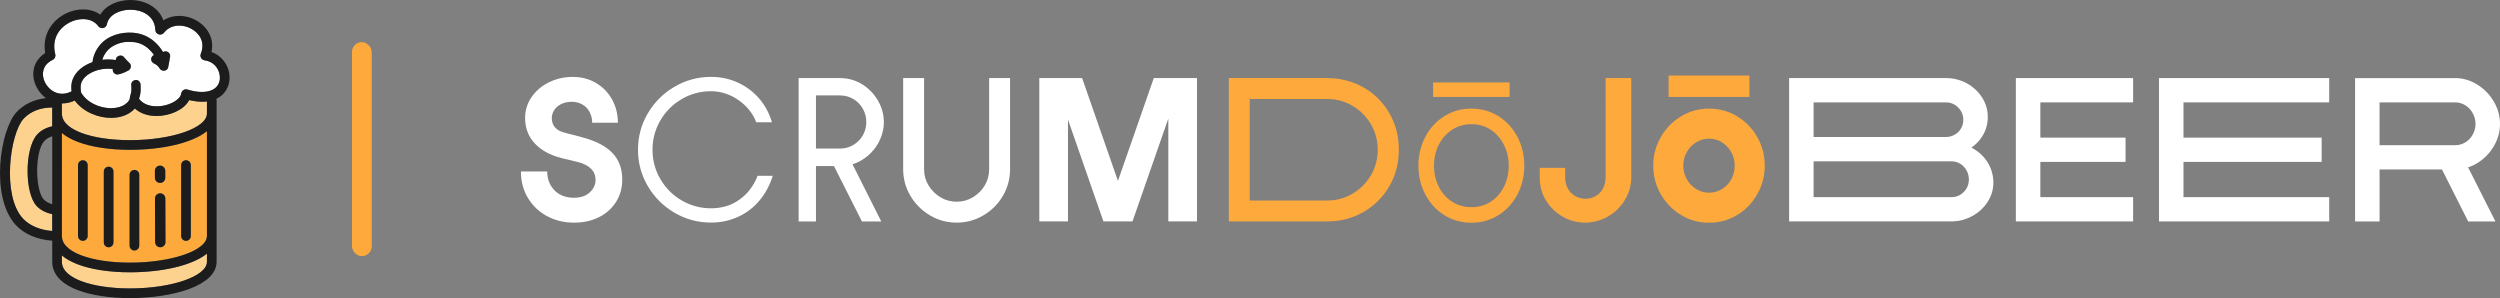 <?xml version="1.0" encoding="UTF-8"?><svg id="Vrstva_2" xmlns="http://www.w3.org/2000/svg" viewBox="0 0 2117.23 252.45"><rect x="0" y="0" width="2117.23" height="252.45" fill="#808080" stroke="none"/><defs><style>.cls-1{fill:#fff;}.cls-2{fill:#fcd28e;}.cls-3{isolation:isolate;}.cls-4{fill:#1c1c1c;}.cls-5{fill:#fda93b;}</style></defs><g id="Vrstva_1-2"><g><path class="cls-1" d="M492.26,116.04l-12.98-3.37c-4.38-1.01-7.48-2.61-9.28-4.8-1.8-2.19-2.7-4.81-2.7-7.84,0-2.24,.64-4.44,1.94-6.57,1.29-2.14,3.23-3.88,5.82-5.23,2.58-1.35,5.62-2.02,9.1-2.02,2.47,0,4.77,.42,6.91,1.27,2.14,.84,3.99,2.05,5.56,3.63,1.57,1.68,2.78,3.62,3.63,5.81,.84,2.19,1.26,4.53,1.26,7h21.75c0-6.97-1.58-13.41-4.72-19.31-3.15-5.9-7.64-10.62-13.49-14.16-5.85-3.54-12.53-5.31-20.06-5.31-7.08,0-13.71,1.49-19.89,4.47-6.18,2.98-11.12,7.14-14.84,12.48-3.71,5.34-5.56,11.27-5.56,17.79,0,8.55,2.72,15.74,8.18,21.58,5.45,5.85,13.06,10.01,22.84,12.48l13.32,3.2c5.06,1.24,8.88,3.15,11.46,5.73,2.59,2.59,3.88,5.79,3.88,9.61s-1.63,7.41-4.89,10.45c-3.26,3.03-7.75,4.55-13.49,4.55-6.18,0-11.29-1.74-15.34-5.23-2.25-2.02-4.02-4.47-5.31-7.33-1.29-2.86-1.94-6.1-1.94-9.7h-22.25c0,8.54,2.02,16.1,6.07,22.68,4.05,6.58,9.47,11.66,16.27,15.26,6.8,3.6,14.31,5.4,22.51,5.4s15.06-1.54,21.24-4.63c6.18-3.09,11.01-7.42,14.5-12.98,3.49-5.56,5.23-11.89,5.23-18.97,0-9.22-2.84-16.75-8.51-22.59-5.67-5.84-14.41-10.28-26.22-13.32Z"/><path class="cls-1" d="M626.12,169.15c-3.26,2.36-6.91,4.16-10.96,5.4-4.05,1.24-8.37,1.85-12.98,1.85-8.99,0-17.28-2.22-24.87-6.66-7.59-4.44-13.6-10.45-18.04-18.04-4.44-7.59-6.66-15.87-6.66-24.87s2.22-17.28,6.66-24.87c4.44-7.58,10.45-13.59,18.04-18.04,7.59-4.44,15.88-6.66,24.87-6.66,4.15,0,8.2,.65,12.14,1.94,3.93,1.29,7.59,3.12,10.96,5.48,7.19,4.95,12.25,11.24,15.17,18.88h13.32c-2.25-7.64-5.88-14.36-10.88-20.15-5-5.79-11.02-10.28-18.04-13.49-7.03-3.2-14.58-4.81-22.67-4.81-11.13,0-21.44,2.78-30.94,8.35-9.5,5.56-17.03,13.07-22.59,22.51-5.56,9.44-8.34,19.72-8.34,30.85s2.78,21.41,8.34,30.85c5.56,9.44,13.1,16.94,22.59,22.5,9.5,5.56,19.81,8.34,30.94,8.34,8.09,0,15.68-1.6,22.76-4.8,7.08-3.2,13.15-7.81,18.21-13.83,5.06-6.01,8.82-13.01,11.29-20.99h-12.81c-3.49,8.77-8.66,15.51-15.51,20.23Z"/><path class="cls-1" d="M743.63,121.44c3.26-5.73,4.89-11.75,4.89-18.04s-1.63-12.31-4.89-18.04c-3.26-5.73-7.73-10.37-13.4-13.91-5.68-3.54-11.94-5.31-18.8-5.31h-35.07v121.39h14.67v-46.87h15.26l23.68,46.87h16.36l-24.35-48.42c2.87-.88,5.63-2.12,8.25-3.76,5.67-3.54,10.14-8.18,13.4-13.91Zm-20.99,1.35c-3.43,2.02-7.16,3.03-11.21,3.03h-20.4v-45.01h20.4c4.05,0,7.78,1.01,11.21,3.03,3.43,2.02,6.12,4.77,8.09,8.26,1.97,3.49,2.95,7.25,2.95,11.29s-.99,7.79-2.95,11.21c-1.97,3.43-4.66,6.16-8.09,8.18Z"/><path class="cls-1" d="M838.72,66.13h-1.01v77.05c0,5.06-1.24,9.67-3.71,13.83-2.47,4.16-5.82,7.5-10.03,10.03-4.21,2.53-8.79,3.79-13.74,3.79s-9.67-1.27-13.83-3.79c-4.16-2.53-7.5-5.88-10.03-10.03-2.53-4.15-3.79-8.76-3.79-13.83V66.13h-17.7v77.05c0,8.21,2.05,15.76,6.15,22.68,4.1,6.91,9.61,12.42,16.52,16.52,6.91,4.11,14.47,6.15,22.68,6.15s15.62-2.05,22.59-6.15c6.97-4.1,12.48-9.61,16.52-16.52,4.05-6.92,6.07-14.47,6.07-22.68V66.13h-16.69Z"/><polygon class="cls-1" points="1001.41 66.13 998.2 66.13 989.44 66.13 977.13 66.13 946.78 153.19 916.44 66.13 904.46 66.13 897.22 66.13 892.16 66.13 880.86 66.13 880.19 66.13 880.19 187.52 880.86 187.52 903.79 187.52 904.46 187.52 904.46 101.27 934.48 187.52 934.81 187.52 942.57 187.52 950.66 187.52 958.75 187.52 959.09 187.52 989.44 100.43 989.44 187.52 990.11 187.52 1013.04 187.52 1013.72 187.52 1013.72 66.13 1013.04 66.13 1001.41 66.13"/><path class="cls-5" d="M1154.49,73.89c-9.22-5.17-19.39-7.76-30.52-7.76h-83.29v121.39h83.29c11.01,0,21.13-2.58,30.35-7.75,9.22-5.17,16.58-12.4,22.09-21.67,5.51-9.27,8.26-19.7,8.26-31.27s-2.72-22-8.18-31.27c-5.45-9.28-12.79-16.5-22-21.67Zm6.58,74.43c-3.82,6.58-9.02,11.8-15.59,15.68-6.58,3.88-13.74,5.81-21.5,5.81h-65.58V83.84h65.58c7.76,0,14.92,1.94,21.5,5.81,6.57,3.88,11.77,9.1,15.59,15.68,3.82,6.58,5.73,13.74,5.73,21.5s-1.91,14.92-5.73,21.49Z"/><rect class="cls-5" x="1213.68" y="69.83" width="64.8" height="12.26"/><path class="cls-5" d="M1269.15,98.48c-6.83-4.33-14.46-6.5-22.88-6.5h-.18c-8.54,0-16.23,2.17-23.06,6.5-6.83,4.33-12.17,10.19-16.02,17.57-3.84,7.39-5.77,15.47-5.77,24.25s1.92,16.87,5.77,24.25c3.84,7.39,9.18,13.24,16.02,17.57,6.83,4.33,14.52,6.5,23.06,6.5h.18c8.42,0,16.05-2.17,22.88-6.5,6.83-4.33,12.17-10.18,16.02-17.57,3.84-7.38,5.76-15.47,5.76-24.25s-1.92-16.87-5.76-24.25c-3.85-7.38-9.19-13.24-16.02-17.57Zm4.58,59.58c-2.69,5.37-6.41,9.61-11.17,12.72-4.76,3.11-10.19,4.67-16.29,4.67h-.18c-6.11,0-11.56-1.56-16.38-4.67-4.82-3.11-8.58-7.35-11.26-12.72-2.69-5.37-4.03-11.28-4.03-17.75s1.34-12.36,4.03-17.66c2.68-5.31,6.44-9.55,11.26-12.72,4.82-3.18,10.28-4.76,16.38-4.76h.18c6.1,0,11.53,1.59,16.29,4.76,4.76,3.17,8.48,7.47,11.17,12.9,2.68,5.43,4.03,11.26,4.03,17.48s-1.35,12.39-4.03,17.75Z"/><path class="cls-5" d="M1359.76,85.19v64.57c0,3.82-.73,7.11-2.19,9.86-1.46,2.75-3.51,4.89-6.15,6.41-2.64,1.51-5.54,2.27-8.68,2.27s-6.18-.76-8.76-2.27c-2.59-1.52-4.64-3.63-6.16-6.32-1.51-2.7-2.27-5.79-2.27-9.28v-8.26h-21.58v8.26c0,7.2,1.8,13.69,5.4,19.47,3.59,5.79,8.32,10.34,14.16,13.66,5.84,3.32,12.14,4.97,18.88,4.97s13.46-1.74,19.47-5.23c6.01-3.48,10.79-8.2,14.33-14.16,3.54-5.96,5.31-12.42,5.31-19.39V66.13h-21.75v19.05Z"/><path class="cls-5" d="M1471.13,98.48c-7.2-4.33-15.07-6.5-23.61-6.5h-.18c-8.54,0-16.41,2.17-23.61,6.5-7.2,4.33-12.94,10.19-17.2,17.57-4.28,7.39-6.41,15.47-6.41,24.25s2.13,16.87,6.41,24.25c4.27,7.39,10.01,13.24,17.2,17.57,7.2,4.33,15.07,6.5,23.61,6.5h.18c8.54,0,16.41-2.17,23.61-6.5,7.2-4.33,12.9-10.22,17.11-17.66,4.21-7.44,6.31-15.5,6.31-24.16s-2.1-16.72-6.31-24.16c-4.21-7.44-9.92-13.33-17.11-17.66Zm-4.85,53.26c-1.9,3.48-4.52,6.26-7.87,8.33-3.36,2.08-6.99,3.11-10.89,3.11h-.18c-3.9,0-7.54-1.03-10.89-3.11-3.36-2.07-6.01-4.85-7.96-8.33-1.95-3.48-2.93-7.29-2.93-11.44s.97-7.96,2.93-11.44c1.95-3.48,4.61-6.25,7.96-8.33,3.35-2.07,6.99-3.11,10.89-3.11h.18c3.9,0,7.5,1.04,10.8,3.11,3.29,2.08,5.92,4.85,7.87,8.33,1.95,3.48,2.93,7.29,2.93,11.44s-.95,7.96-2.84,11.44Z"/><rect class="cls-5" x="1413.11" y="63.97" width="68.46" height="18.12"/><path class="cls-1" d="M1670.71,125.65c-.39-.22-.78-.41-1.18-.61,3.72-2.56,6.78-5.73,9.19-9.51,3.14-4.95,4.72-10.46,4.72-16.53s-1.63-11.46-4.89-16.52c-3.26-5.06-7.59-9.05-12.98-11.97-5.4-2.92-11.29-4.38-17.7-4.38h-132.68v121.39h137.41c6.18,0,12.02-1.49,17.53-4.47,5.5-2.97,9.89-7,13.15-12.05,3.26-5.06,4.89-10.51,4.89-16.36s-1.55-11.66-4.64-16.77c-3.09-5.11-7.36-9.19-12.81-12.22Zm-22.84-38.94c4.16,0,7.67,1.46,10.54,4.38,2.86,2.92,4.3,6.41,4.3,10.45,0,2.59-.65,5-1.94,7.25-1.29,2.25-3.1,4.02-5.4,5.31-2.3,1.29-4.81,1.94-7.5,1.94h-111.95v-29.33h111.95Zm15.26,75.87c-2.87,2.93-6.38,4.38-10.54,4.38h-116.67v-30.35h116.67c2.81,0,5.33,.7,7.58,2.11,2.25,1.41,4.02,3.28,5.31,5.65,1.29,2.36,1.94,4.89,1.94,7.59,0,4.16-1.43,7.7-4.29,10.62Z"/><polygon class="cls-1" points="1788.31 66.13 1727.95 66.13 1707.21 66.13 1707.21 86.71 1707.21 116.55 1707.21 137.11 1707.21 166.96 1707.21 187.52 1727.95 187.52 1788.31 187.52 1806.18 187.52 1806.52 187.52 1806.52 166.96 1806.18 166.96 1788.31 166.96 1727.95 166.96 1727.95 137.11 1800.11 137.11 1800.11 116.55 1727.95 116.55 1727.95 86.71 1806.18 86.71 1806.18 86.54 1806.52 86.54 1806.52 66.13 1806.18 66.13 1788.31 66.13"/><polygon class="cls-1" points="1954.37 66.13 1849.17 66.13 1828.43 66.13 1828.43 86.71 1828.43 116.55 1828.43 137.11 1828.43 166.96 1828.43 187.52 1849.17 187.52 1954.37 187.52 1972.24 187.52 1972.58 187.52 1972.58 166.96 1972.24 166.96 1954.37 166.96 1849.17 166.96 1849.17 137.11 1966.18 137.11 1966.18 116.55 1849.17 116.55 1849.17 86.71 1972.24 86.71 1972.24 86.54 1972.58 86.54 1972.58 66.13 1972.24 66.13 1954.37 66.13"/><path class="cls-1" d="M2097.84,138.21c5.84-3.54,10.54-8.29,14.08-14.24,3.54-5.96,5.31-12.31,5.31-19.05s-1.77-13.1-5.31-19.05c-3.54-5.96-8.24-10.73-14.08-14.33-5.84-3.59-11.97-5.4-18.37-5.4h-84.97v121.39h20.74v-44h52.86l22.17,44h23.1l-23.14-45.77c2.59-.87,5.14-2.03,7.63-3.54Zm-82.61-51.5h64.23c3.03,0,5.87,.84,8.51,2.53,2.64,1.68,4.72,3.93,6.24,6.74,1.51,2.81,2.28,5.79,2.28,8.94s-.76,6.12-2.28,8.93c-1.52,2.81-3.6,5.03-6.24,6.66-2.64,1.63-5.48,2.45-8.51,2.45h-64.23v-36.25Z"/><rect class="cls-5" x="298.1" y="35.65" width="16.71" height="181.29" rx="8.36" ry="8.36"/><g><g><g id="g21428" class="cls-3"><g id="path20004"><path class="cls-2" d="M30.95,114.54c-10.22,12.31-10.09,49.35,.2,60.05,3.18,3.31,7.65,5.62,13.07,6.76v14.27c-10.37-.79-19.31-4.57-24.85-10.6-18.11-19.69-10.8-72.25,.66-84.51,5.77-6.17,14.27-9.48,24.19-9.48v15.93c-5.59,1.22-10.13,3.81-13.27,7.59Z"/></g><g id="path19972"><path class="cls-2" d="M175.25,214.8v6.9c0,12.23-29.85,22.56-65.18,22.56-16.1,0-30.74-2.19-41.22-6.17-7.5-2.85-16.44-8-16.44-16.39v-5.39c3.21,2.74,7.59,5.34,13.53,7.59,11.39,4.33,27.06,6.7,44.13,6.7,26.03,0,52.28-5.38,65.18-15.81Z"/><path class="cls-5" d="M110.07,126.88c-17.06,0-32.74-2.38-44.13-6.7-5.94-2.25-10.32-4.86-13.53-7.59v87.28c0,8.39,8.94,13.54,16.44,16.39,10.49,3.98,25.12,6.17,41.22,6.17,35.33,0,65.18-10.33,65.18-22.56V111.07c-12.89,10.42-39.15,15.81-65.18,15.81Zm-35.82,72.98c0,2.26-1.83,4.09-4.09,4.09s-4.09-1.83-4.09-4.09v-60.05c0-2.26,1.83-4.09,4.09-4.09s4.09,1.83,4.09,4.09v60.05Zm21.84,5.46c0,2.26-1.83,4.09-4.09,4.09s-4.09-1.83-4.09-4.09v-60.06c0-2.26,1.83-4.09,4.09-4.09s4.09,1.83,4.09,4.09v60.06Zm21.84,2.73c0,2.26-1.83,4.09-4.09,4.09s-4.09-1.83-4.09-4.09v-60.05c0-2.26,1.83-4.09,4.09-4.09s4.09,1.83,4.09,4.09v60.05Zm13.26-63.38c0-2.43,1.96-4.4,4.38-4.41,2.43,0,4.4,1.96,4.41,4.39l.02,5.86c0,2.43-1.96,4.4-4.39,4.41-2.43,0-4.4-1.96-4.41-4.38l-.02-5.86Zm4.59,64.72c-2.43,0-4.4-1.96-4.41-4.39l-.12-36.89c0-2.43,1.96-4.4,4.38-4.41,2.43,0,4.4,1.96,4.41,4.38l.12,36.9c0,2.43-1.96,4.4-4.39,4.41Zm25.83-9.53c0,2.26-1.83,4.09-4.09,4.09s-4.09-1.83-4.09-4.09v-60.05c0-2.26,1.83-4.09,4.09-4.09s4.09,1.83,4.09,4.09v60.05Z"/></g><g id="path19997"><path d="M63.31,85.16s-.08,.04-.12,.05h.16s-.03-.04-.04-.05Zm0,0s-.08,.04-.12,.05h.16s-.03-.04-.04-.05Z"/><path class="cls-2" d="M175.25,85.96v10.18c0,12.23-29.85,22.56-65.18,22.56-16.1,0-30.74-2.19-41.22-6.17-7.5-2.85-16.44-8-16.44-16.39v-8.55c.08,0,.16,0,.25,0,3.54,0,7.07-.79,10.53-2.37h.16c7.49,10.06,20.36,14.61,30.65,14.61,8.47,0,15.64-2.88,20.22-7.91,4.6,4.11,10.96,6.32,18.44,6.32,10.87,0,22.94-5.06,27.3-13.02,.09-.15,.17-.31,.25-.47,.7,.17,1.4,.33,2.09,.47,3.16,.65,6.15,.97,8.96,.97,1.41,0,2.74-.08,4-.23Z"/></g><g id="path19956"><path class="cls-1" d="M173.32,51.06c-1.25-.18-2.35-.92-2.98-2.01-.63-1.09-.72-2.42-.24-3.59,2.78-6.82,.89-11.94-1.19-15.03-3.53-5.26-10.41-8.79-17.12-8.79-3.72,0-8.96,1.05-12.89,6.06-1.05,1.35-2.84,1.91-4.49,1.36-1.63-.53-2.76-2.03-2.83-3.75-.42-11.82-10.96-17.11-21.22-17.11-8.35,0-18.11,3.85-19.8,12.32-.32,1.59-1.55,2.85-3.13,3.19-1.59,.36-3.23-.27-4.18-1.59-2.8-3.84-7.4-5.96-12.93-5.96-7.44,0-15.22,3.83-19.81,9.75-3.03,3.91-6.11,10.56-3.66,20.06,.49,1.89-.43,3.87-2.2,4.71-9.25,4.44-8.59,12.18-7.88,15.3,1.21,5.31,5.49,10.89,11.57,12.76,1.36,.42,2.82,.65,4.34,.65,2.62,0,5.29-.68,7.96-2.04-.37-3.34-.33-6.72,.86-9.9,2.7-7.21,9.05-11.85,16.03-14.54,.27-.11,.55-.21,.83-.31,.63-5.3,2.8-10.2,6.24-14.37,6.7-8.12,17.79-11.27,27.98-10.53,6.42,.46,12.23,2.69,17.24,6.75,3.29,2.66,6.07,5.93,8.27,9.54,.37-.12,.74-.24,1.11-.35,2.03-.65,4.28,.75,4.83,2.74,.24,.87,.16,1.75-.17,2.51h0c0,.07-.02,.14-.03,.2-.38,2.67-.85,5.33-1.4,7.97-.72,3.38-5.54,3.71-7.17,.94-.21-.35-.42-.7-.65-1.04-.04-.05-.12-.15-.18-.22,0,0,0,0,0,0-.01-.02-.02-.03-.03-.04,0-.01-.02-.02-.02-.02-.37-.43-.77-.83-1.19-1.21-.09-.08-.45-.37-.45-.38-.23-.17-.47-.32-.72-.47-.23-.14-.47-.28-.71-.41-.14-.07-.7-.35-.46-.26-.36-.16-.7-.35-1-.56-.02-.01-.04-.03-.06-.04-1.3-.94-1.98-2.36-1.57-4.18,.24-1.06,1.14-2.06,2.23-2.57-.02-.03-.04-.06-.06-.09-.09-.14-.19-.27-.28-.41-.22-.32-.45-.64-.69-.96,0,0-.01-.01-.02-.02,0,0,0-.01-.01-.02-.03-.04-.07-.08-.1-.12-.39-.47-.77-.93-1.18-1.38-.73-.81-1.5-1.57-2.3-2.3-.32-.29-.64-.57-.97-.84-.22-.18-.44-.36-.66-.54-.02-.02-.04-.03-.05-.04,.14,.1,.21,.15,.24,.16-.08-.07-.44-.33-.25-.17-.03-.02-.06-.04-.09-.06-2.19-1.54-4.32-2.7-6.85-3.42-.67-.19-1.35-.35-2.04-.49-.32-.06-.64-.12-.96-.17-.04,0-.07-.01-.09-.02,.01,0,.02,0,.04,0,.12,.01,.17,.02,.18,.02-.03-.01-.28-.04-.32-.04,.01,0,.04,.01,.09,.02-.93-.11-1.86-.18-2.8-.21-1.59-.06-3.18-.07-4.77,.05-.34,.03-.69,.07-1.03,.1-.02,0-.06,0-.1,.01-.01,0-.02,0-.03,0h-.01s-.05,0-.07,.01c0,0-.01,0-.02,0-.02,0-.03,0-.04,0-.01,0-.02,0-.03,0s-.02,0-.03,0h0s-.02,0-.03,0c-.01,0-.02,0-.02,0-.48,.08-.96,.17-1.44,.27-1.23,.26-2.45,.6-3.63,1.02-1.77,.62-3.58,1.55-5.23,2.61-1.77,1.14-3.89,3.05-5.1,4.82-1.12,1.64-2.08,3.34-2.67,5.13-.12,.37-.23,.74-.33,1.11,3.77-.46,7.6-.37,11.34,.21,.08-.31,.15-.63,.22-.95,.43-2.15,2.88-3.19,4.83-2.74,.88,.2,1.57,.71,2.05,1.38,1.46,1.7,2.92,3.34,4.58,4.87,.79,.73,1.14,1.71,1.13,2.7,0,.06,0,.13,0,.19-.05,.96-.45,1.91-1.1,2.63,0,0,0,0,0,0-.24,.25-.51,.46-.82,.64-.14,.08-.28,.16-.42,.24,0,0,0,0-.01,0-2.51,1.38-5.19,2.45-7.97,3.13-.38,.09-.77,.13-1.14,.11h-.02c-.96,.02-2.05-.48-2.72-1.15-.64-.64-1.25-1.84-1.15-2.78,.02-.24,.05-.48,.07-.72-6.56-.79-13.47,.35-19.24,3.68-1.87,1.08-2.62,1.6-4.08,3.01-.28,.27-.55,.55-.81,.83-.07,.08-.66,.78-.71,.82,0,0,0,0,0,0-.5,.67-.94,1.39-1.32,2.14-.05,.09-.28,.61-.31,.68t0,0c-.15,.41-.29,.82-.4,1.23-.27,1.02-.36,1.71-.38,2.78-.04,1.7,.13,3.22,.38,4.8,1.6,2.71,3.71,4.97,6.11,6.82,5.71,4.39,13.06,6.42,19.25,6.42,3.38,0,11.17-.66,15.12-6.42,.21-.3,.4-.62,.59-.95,.1-.66,.2-1.33,.32-1.99,.22-1.23,.66-2.4,.95-3.61,.5-2.12,.32-4.64,.18-7-.12-2.2,1.9-3.83,3.92-3.92,2.2-.1,3.81,1.88,3.92,3.92,.16,2.89,.22,5.76-.36,8.61-.24,1.15-.64,2.26-.91,3.41,.41,.56,.85,1.07,1.31,1.53,4.13,4.15,10.11,4.84,13.6,4.84,6.49,0,12.45-2.1,16.32-4.84,2.6-1.83,4.25-3.96,4.47-5.91,.13-1.22,.81-2.31,1.82-2.97,1.02-.67,2.28-.85,3.45-.49,8.55,2.64,15.74,2.66,20.63,.5,4.08-1.81,6.55-5.13,6.87-9.72,.46-6.61-3.9-14.3-12.9-15.56Z"/></g><g id="path5142"><path class="cls-4" d="M161.6,139.81v60.05c0,2.26-1.83,4.09-4.09,4.09s-4.09-1.83-4.09-4.09v-60.05c0-2.26,1.83-4.09,4.09-4.09s4.09,1.83,4.09,4.09Z"/></g><g id="path5144"><path class="cls-4" d="M74.25,139.81v60.05c0,2.26-1.83,4.09-4.09,4.09s-4.09-1.83-4.09-4.09v-60.05c0-2.26,1.83-4.09,4.09-4.09s4.09,1.83,4.09,4.09Z"/></g><g id="path5146"><path class="cls-4" d="M96.09,145.27v60.06c0,2.26-1.83,4.09-4.09,4.09s-4.09-1.83-4.09-4.09v-60.06c0-2.26,1.83-4.09,4.09-4.09s4.09,1.83,4.09,4.09Z"/></g><g id="path5150"><path class="cls-4" d="M117.93,148v60.05c0,2.26-1.83,4.09-4.09,4.09s-4.09-1.83-4.09-4.09v-60.05c0-2.26,1.83-4.09,4.09-4.09s4.09,1.83,4.09,4.09Z"/></g></g><g><path class="cls-4" d="M139.99,150.51c0,2.43-1.96,4.4-4.39,4.41-2.43,0-4.4-1.96-4.41-4.38l-.02-5.86c0-2.43,1.96-4.4,4.38-4.41,2.43,0,4.4,1.96,4.41,4.39l.02,5.86Z"/><path class="cls-4" d="M140.16,204.99c0,2.43-1.96,4.4-4.39,4.41-2.43,0-4.4-1.96-4.41-4.39l-.12-36.89c0-2.43,1.96-4.4,4.38-4.41,2.43,0,4.4,1.96,4.41,4.38l.12,36.9Z"/></g></g><path class="cls-4" d="M109.69,58.96s-.01,.02-.02,.02c-.35,.38-.77,.66-1.22,.85,.14-.08,.28-.15,.42-.24,.31-.18,.58-.39,.82-.64Z"/><path class="cls-4" d="M110.79,56.32c-.03,.97-.42,1.93-1.1,2.63,.65-.72,1.04-1.67,1.1-2.63Z"/><path class="cls-4" d="M179.09,44.06c1.43-6.43,.27-12.77-3.38-18.21-5.07-7.55-14.46-12.41-23.92-12.41-4.97,0-9.56,1.32-13.44,3.81C134.2,5.46,121.81,0,110.35,0c-9.77,0-20.39,3.89-25.39,12.42-4.01-2.91-9.04-4.45-14.66-4.45-10.03,0-20.11,4.95-26.28,12.93-5.25,6.77-7.25,15.19-5.78,23.99-7.98,5.1-11.58,13.62-9.46,22.91,1.3,5.72,4.86,11.48,10.12,15.29-9.95,1.05-18.57,5.12-24.84,11.81C0,109.94-8.55,166.73,13.35,190.55c7.05,7.67,18.18,12.43,30.88,13.27v17.88c0,7.21,3.77,17.23,21.72,24.05,11.39,4.32,27.06,6.7,44.13,6.7,36.46,0,73.37-10.56,73.37-30.75V85.22c0-.51-.09-1-.27-1.45,7.49-3.55,10.78-10.42,11.21-16.58,.64-9.17-4.87-19.48-15.29-23.13ZM44.22,172.92c-2.56-.72-5.2-1.95-7.17-4.01-6.94-7.21-7.99-39.28,.2-49.15,1.88-2.26,4.46-3.59,6.97-4.36v57.51Zm0-65.97c-5.59,1.22-10.13,3.81-13.27,7.59-10.22,12.31-10.09,49.35,.2,60.05,3.18,3.31,7.65,5.62,13.07,6.76v14.27c-10.37-.79-19.31-4.57-24.85-10.6-18.11-19.69-10.8-72.25,.66-84.51,5.77-6.17,14.27-9.48,24.19-9.48v15.93Zm131.03,114.76c0,12.23-29.85,22.56-65.18,22.56-16.1,0-30.74-2.19-41.22-6.17-7.5-2.85-16.44-8-16.44-16.39v-5.39c3.21,2.74,7.59,5.34,13.53,7.59,11.39,4.33,27.06,6.7,44.13,6.7,26.03,0,52.28-5.38,65.18-15.81v6.9Zm0-21.84c0,12.23-29.85,22.56-65.18,22.56-16.1,0-30.74-2.19-41.22-6.17-7.5-2.85-16.44-8-16.44-16.39V112.59c3.21,2.74,7.59,5.34,13.53,7.59,11.39,4.32,27.06,6.7,44.13,6.7,26.03,0,52.28-5.38,65.18-15.81v88.79Zm0-103.73c0,12.23-29.85,22.56-65.18,22.56-16.1,0-30.74-2.19-41.22-6.17-7.5-2.85-16.44-8-16.44-16.39v-8.55c.08,0,.16,0,.25,0,3.54,0,7.07-.79,10.53-2.37,.04-.02,.08-.04,.12-.05,.01,.02,.03,.04,.04,.05,7.49,10.06,20.36,14.61,30.65,14.61,8.47,0,15.64-2.88,20.22-7.91,4.6,4.11,10.96,6.32,18.44,6.32,10.87,0,22.94-5.06,27.3-13.02,.09-.15,.17-.31,.25-.47,.7,.17,1.4,.33,2.09,.47,3.16,.65,6.15,.97,8.96,.97,1.41,0,2.74-.08,4-.23v10.18Zm10.96-29.52c-.32,4.59-2.79,7.92-6.87,9.72-4.88,2.16-12.07,2.14-20.63-.5-1.17-.36-2.43-.18-3.45,.49-1.02,.66-1.69,1.75-1.82,2.97-.22,1.96-1.87,4.08-4.47,5.91-3.86,2.73-9.83,4.84-16.32,4.84-3.49,0-9.47-.69-13.6-4.84-.46-.47-.9-.98-1.31-1.53,.27-1.14,.67-2.25,.91-3.41,.58-2.86,.52-5.72,.36-8.61-.12-2.05-1.72-4.02-3.92-3.92-2.03,.09-4.05,1.73-3.92,3.92,.13,2.37,.32,4.88-.18,7-.29,1.21-.72,2.38-.95,3.61-.12,.66-.22,1.33-.32,1.99-.18,.33-.38,.65-.59,.95-3.96,5.76-11.74,6.42-15.12,6.42-6.19,0-13.55-2.03-19.25-6.42-2.4-1.85-4.51-4.11-6.11-6.82-.26-1.58-.42-3.1-.38-4.8,.03-1.06,.11-1.76,.38-2.78,.11-.42,.24-.83,.4-1.23t0,0c.04-.06,.27-.58,.31-.68,.38-.74,.82-1.47,1.32-2.14,0,0,0,0,0,0,.05-.04,.64-.74,.71-.82,.26-.29,.53-.56,.81-.83,1.46-1.42,2.21-1.94,4.08-3.01,5.77-3.32,12.69-4.47,19.24-3.68-.02,.25-.05,.49-.07,.72-.1,.94,.51,2.14,1.15,2.78,.67,.67,1.76,1.17,2.72,1.15h.02c.38,.02,.76-.02,1.14-.11,2.78-.68,5.47-1.75,7.97-3.13,0,0,0,0,.01,0,.14-.08,.28-.15,.42-.24,.31-.18,.58-.39,.82-.64,0,0,0,0,0,0,.65-.72,1.04-1.67,1.1-2.63,0-.06,0-.13,0-.19,.01-.99-.34-1.97-1.13-2.7-1.66-1.53-3.12-3.17-4.58-4.87-.48-.67-1.16-1.18-2.05-1.38-1.95-.44-4.39,.59-4.83,2.74-.07,.32-.14,.63-.22,.95-3.74-.59-7.57-.67-11.34-.21,.1-.37,.21-.74,.33-1.11,.58-1.79,1.54-3.5,2.67-5.13,1.21-1.77,3.33-3.68,5.1-4.82,1.65-1.06,3.46-1.98,5.23-2.61,1.19-.42,2.4-.76,3.63-1.02,.48-.1,.96-.19,1.44-.27,0,0,0,0,.02,0,0,0,.02,0,.03,0h0s.02,0,.03,0,.02,0,.03,0c.01,0,.03,0,.04,0,0,0,.01,0,.02,0,.02,0,.04,0,.07-.01h.01s.02,0,.03,0c.04,0,.07-.01,.1-.01,.34-.03,.69-.07,1.03-.1,1.59-.13,3.18-.12,4.77-.05,.93,.04,1.87,.1,2.8,.21-.05-.01-.08-.02-.09-.02,.03,0,.29,.03,.32,.04-.01,0-.07,0-.18-.02-.01,0-.02,0-.04,0,.03,0,.05,0,.09,.02,.32,.06,.64,.11,.96,.17,.69,.14,1.37,.3,2.04,.49,2.53,.72,4.66,1.87,6.85,3.42,.03,.02,.06,.04,.09,.06-.19-.16,.18,.1,.25,.17-.03-.02-.1-.07-.24-.16,.01,.01,.03,.03,.05,.04,.22,.18,.44,.36,.66,.54,.33,.28,.65,.55,.97,.84,.81,.73,1.58,1.49,2.3,2.3,.41,.45,.8,.91,1.18,1.38,.04,.05,.07,.09,.1,.12,0,0,0,.01,.01,.02,0,0,.01,.01,.02,.02,.24,.31,.47,.63,.69,.96,.09,.14,.19,.27,.28,.41,.02,.03,.04,.06,.06,.09-1.08,.52-1.99,1.51-2.23,2.57-.42,1.82,.26,3.24,1.57,4.18,.02,.01,.04,.03,.06,.04,.3,.21,.64,.4,1,.56-.24-.09,.33,.19,.46,.26,.24,.13,.48,.27,.71,.41,.24,.15,.48,.3,.72,.47,0,.01,.36,.31,.45,.38,.42,.38,.82,.78,1.19,1.21,0,0,.01,.01,.02,.02,0,.01,.02,.02,.03,.04,0,0,0,0,0,0,.06,.07,.14,.17,.18,.22,.23,.34,.44,.69,.65,1.04,1.63,2.77,6.46,2.45,7.17-.94,.56-2.64,1.02-5.3,1.4-7.97,.01-.07,.02-.13,.03-.2h0c.33-.77,.41-1.64,.17-2.51-.54-1.99-2.8-3.39-4.83-2.74-.37,.12-.74,.24-1.11,.35-2.2-3.62-4.98-6.88-8.27-9.54-5.01-4.06-10.82-6.28-17.24-6.75-10.19-.74-21.28,2.41-27.98,10.53-3.44,4.16-5.61,9.07-6.24,14.37-.28,.1-.55,.2-.83,.31-6.98,2.69-13.33,7.33-16.03,14.54-1.19,3.18-1.23,6.56-.86,9.9-2.67,1.35-5.33,2.04-7.96,2.04-1.53,0-2.98-.23-4.34-.65-6.08-1.87-10.36-7.45-11.57-12.76-.71-3.12-1.37-10.86,7.88-15.3,1.76-.84,2.68-2.82,2.2-4.71-2.45-9.51,.64-16.15,3.66-20.06,4.59-5.92,12.37-9.75,19.81-9.75,5.53,0,10.13,2.11,12.93,5.96,.95,1.31,2.6,1.94,4.18,1.59,1.59-.35,2.82-1.61,3.13-3.19,1.69-8.46,11.45-12.32,19.8-12.32,10.26,0,20.81,5.29,21.22,17.11,.07,1.72,1.2,3.22,2.83,3.75,1.65,.55,3.43-.01,4.49-1.36,3.93-5.01,9.18-6.06,12.89-6.06,6.71,0,13.6,3.53,17.12,8.79,2.08,3.09,3.97,8.21,1.19,15.03-.48,1.17-.39,2.5,.24,3.59,.63,1.09,1.73,1.84,2.98,2.01,8.99,1.26,13.35,8.96,12.9,15.56Z"/><path class="cls-4" d="M105.29,35.66s-.01,0-.02,0c-.02,0-.03,0-.04,0,.02,0,.04,0,.07-.01Z"/><path class="cls-4" d="M114.25,35.73s-.07,0-.18-.02c-.01,0-.02,0-.04,0,0,0,0,0-.01,0-.05-.01-.08-.02-.09-.02,.03,0,.29,.03,.32,.04Z"/><path class="cls-4" d="M124.32,40.03s-.1-.07-.24-.16c0,0,0,0,0,0-.19-.16,.18,.1,.25,.17Z"/><path class="cls-4" d="M129.75,53.34c-.78-.52-1.38-1.31-1.63-2.21-.53-1.92,.51-3.82,2.23-4.63,.02,.03,.04,.06,.06,.09-1.08,.52-1.99,1.51-2.23,2.57-.42,1.82,.26,3.24,1.57,4.18Z"/></g></g></g></svg>